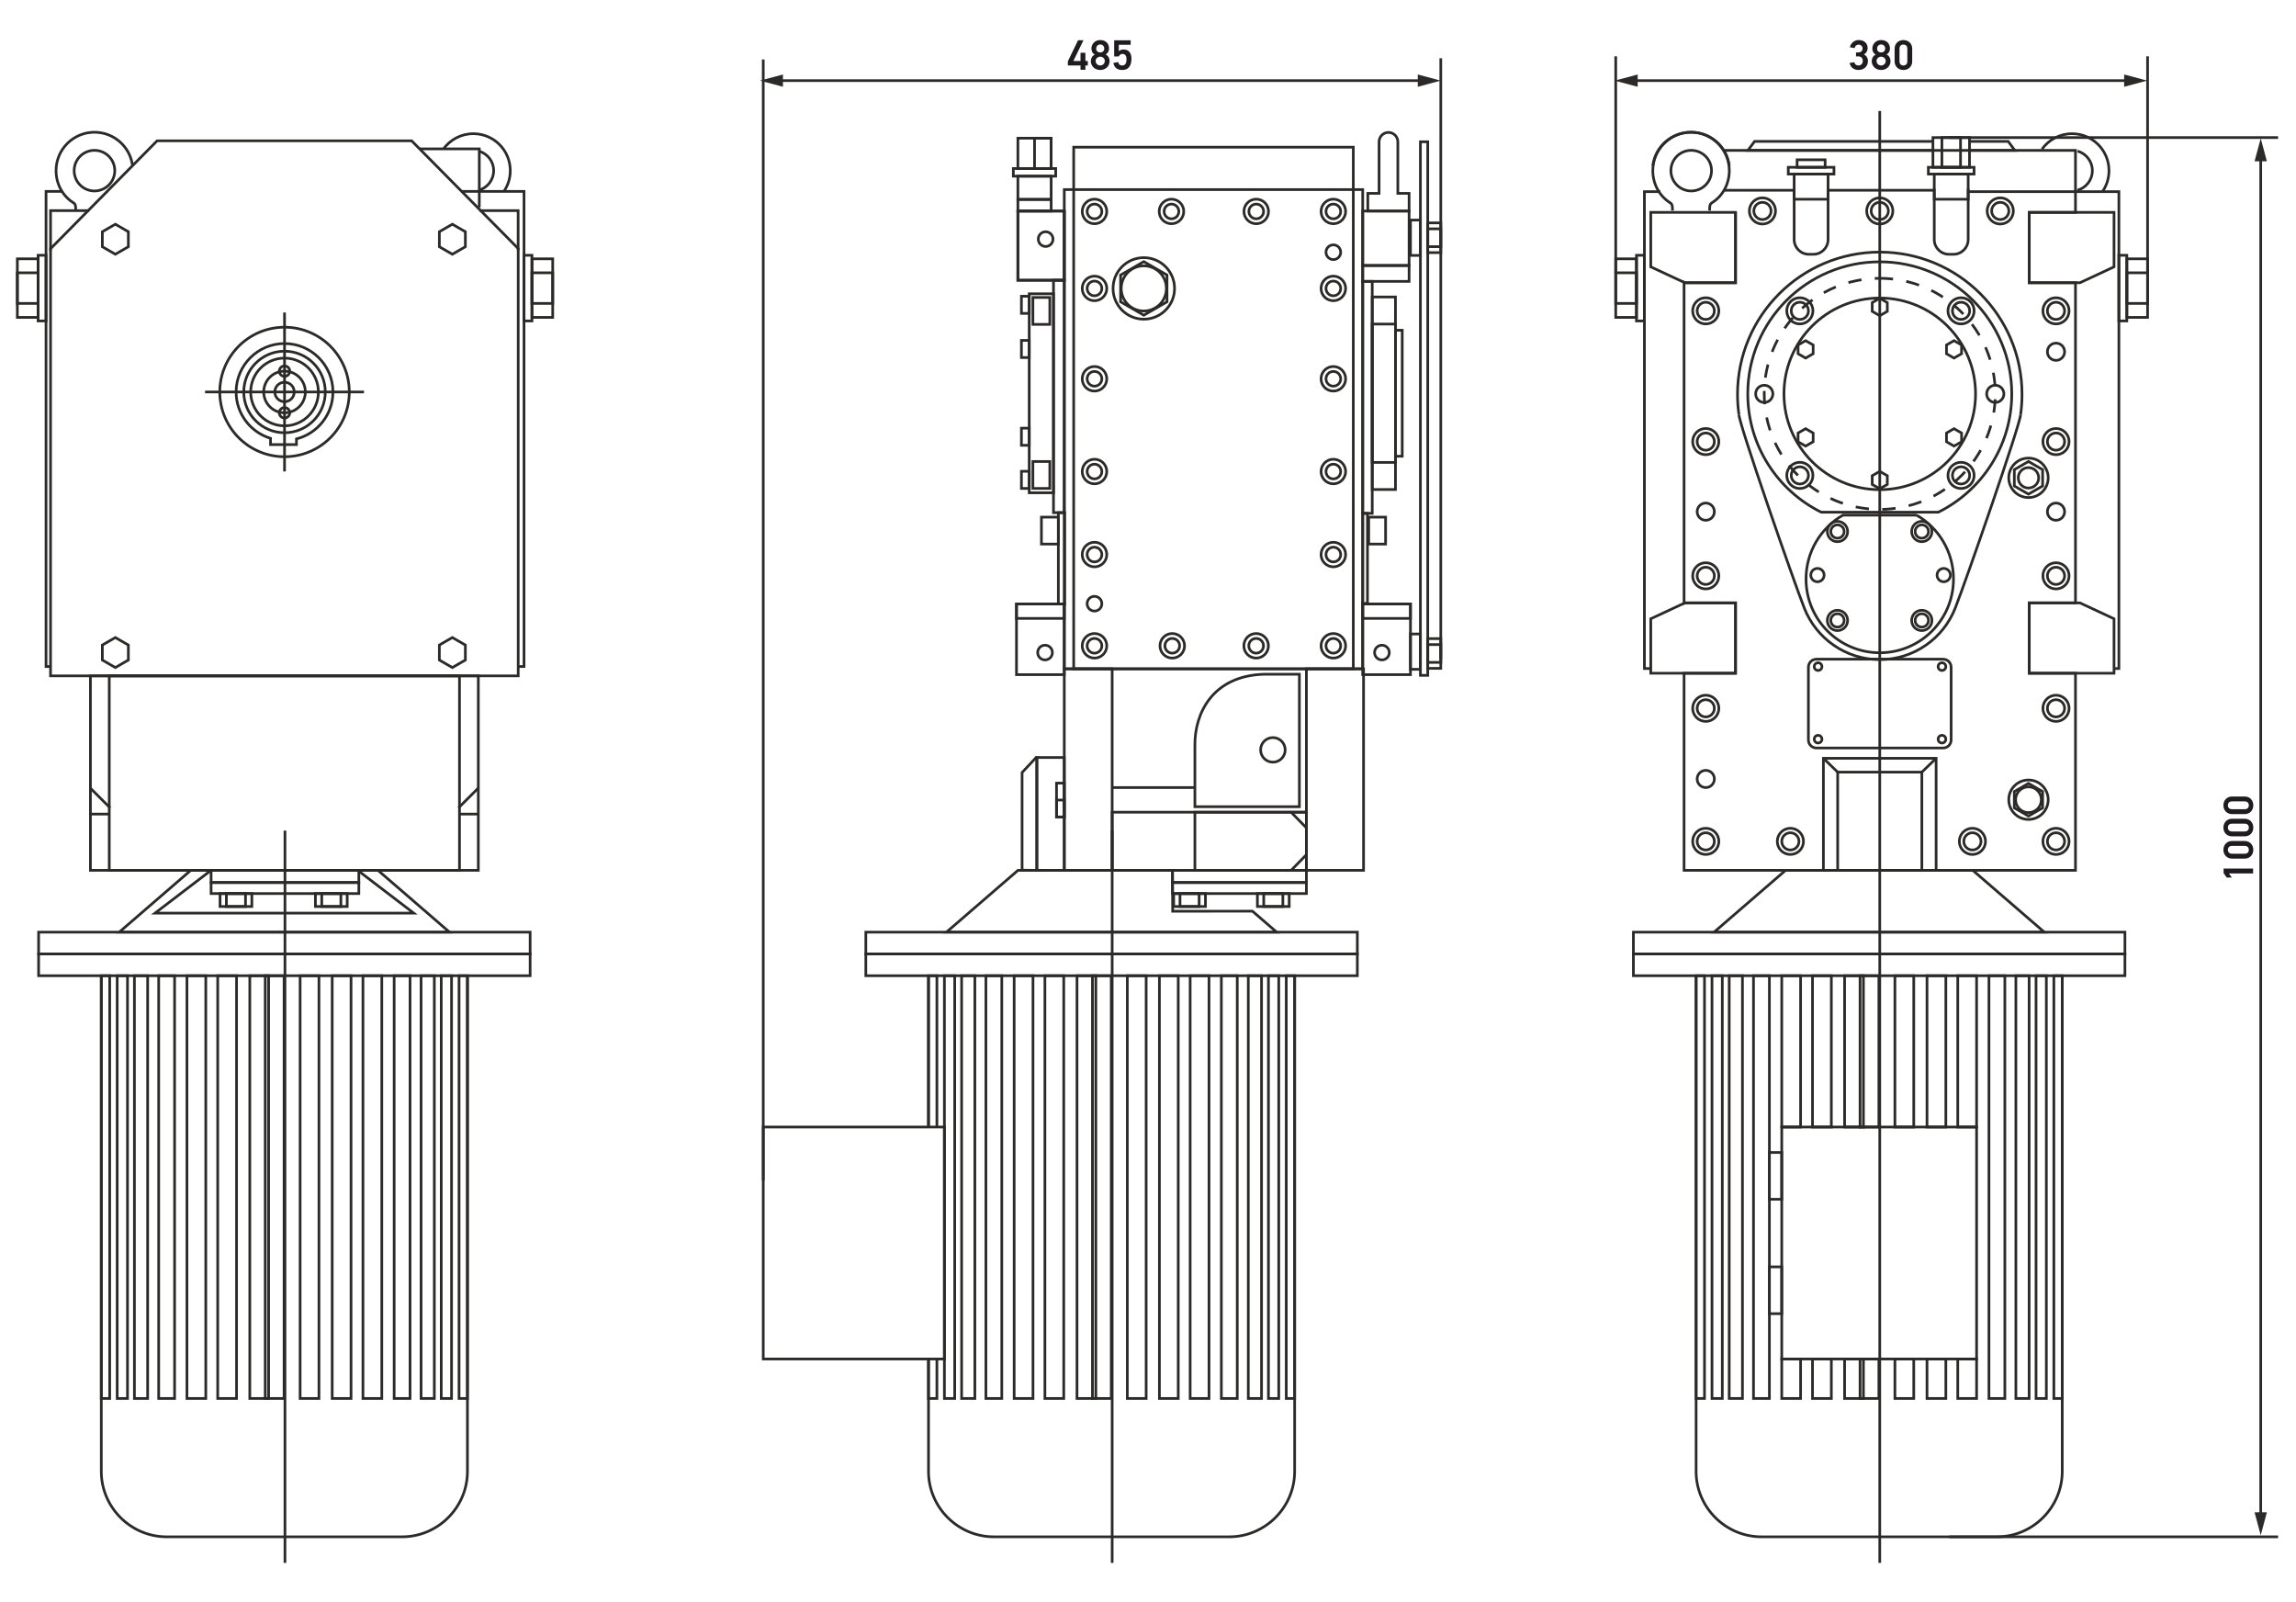 <?xml version="1.0" encoding="UTF-8"?> <svg xmlns="http://www.w3.org/2000/svg" xmlns:xlink="http://www.w3.org/1999/xlink" xml:space="preserve" width="172mm" height="120mm" version="1.1" style="shape-rendering:geometricPrecision; text-rendering:geometricPrecision; image-rendering:optimizeQuality; fill-rule:evenodd; clip-rule:evenodd" viewBox="0 0 17200 12000"> <defs> <style type="text/css"> .str0 {stroke:#2B2A29;stroke-width:20;stroke-miterlimit:22.926} .str1 {stroke:#2B2A29;stroke-width:20;stroke-miterlimit:22.926;stroke-dasharray:100 100} .fil0 {fill:none} .fil1 {fill:#2B2A29;fill-rule:nonzero} .fil2 {fill:#1F1B20;fill-rule:nonzero} </style> </defs> <g id="Слой_x0020_1">  <g id="_2433332386496"> <polygon class="fil0 str0" points="289.24,6981.65 3971.37,6981.65 3971.37,7144.81 289.24,7144.81 "></polygon> <polygon class="fil0 str0" points="289.24,7307.96 3971.37,7307.96 3971.37,7144.81 289.24,7144.81 "></polygon> <path class="fil0 str0" d="M3501.74 7307.96l0 3712.57c0,269.35 -220.5,489.93 -490,489.93l-1762.87 0c-269.49,0 -490,-220.57 -490,-489.93l0 -3712.57"></path> <polygon class="fil0 str0" points="2128.1,10474.18 1986.99,10474.18 1986.99,7307.96 2128.1,7307.96 "></polygon> <polygon class="fil0 str0" points="2389.37,10474.18 2248.26,10474.18 2248.26,7307.96 2389.37,7307.96 "></polygon> <polygon class="fil0 str0" points="2629.7,10474.18 2488.59,10474.18 2488.59,7307.96 2629.7,7307.96 "></polygon> <polygon class="fil0 str0" points="2860.11,10474.18 2719,10474.18 2719,7307.96 2860.11,7307.96 "></polygon> <polygon class="fil0 str0" points="3071.78,10474.18 2952.71,10474.18 2952.71,7307.96 3071.78,7307.96 "></polygon> <polygon class="fil0 str0" points="3253.68,10474.18 3154.45,10474.18 3154.45,7307.96 3253.68,7307.96 "></polygon> <polygon class="fil0 str0" points="3382.66,10474.18 3305.49,10474.18 3305.49,7307.96 3382.66,7307.96 "></polygon> <polygon class="fil0 str0" points="3501.74,10474.18 3438.88,10474.18 3438.88,7307.96 3501.74,7307.96 "></polygon> <polygon class="fil0 str0" points="1871.24,10474.18 2012.35,10474.18 2012.35,7307.96 1871.24,7307.96 "></polygon> <polygon class="fil0 str0" points="1630.91,10474.18 1772.02,10474.18 1772.02,7307.96 1630.91,7307.96 "></polygon> <polygon class="fil0 str0" points="1400.5,10474.18 1541.61,10474.18 1541.61,7307.96 1400.5,7307.96 "></polygon> <polygon class="fil0 str0" points="1188.83,10474.18 1307.9,10474.18 1307.9,7307.96 1188.83,7307.96 "></polygon> <polygon class="fil0 str0" points="1006.93,10474.18 1106.16,10474.18 1106.16,7307.96 1006.93,7307.96 "></polygon> <polygon class="fil0 str0" points="877.95,10474.18 955.12,10474.18 955.12,7307.96 877.95,7307.96 "></polygon> <polygon class="fil0 str0" points="758.87,10474.18 821.73,10474.18 821.73,7307.96 758.87,7307.96 "></polygon> <line class="fil0 str0" x1="2134.74" y1="11705.74" x2="2134.74" y2="6220.98"></line> <polygon class="fil0 str0" points="893.32,6981.65 3367.29,6981.65 2831.5,6518.58 1429.12,6518.58 "></polygon> <polygon class="fil0 str0" points="6486.08,6981.65 10168.21,6981.65 10168.21,7144.81 6486.08,7144.81 "></polygon> <polygon class="fil0 str0" points="6486.08,7307.96 10168.21,7307.96 10168.21,7144.81 6486.08,7144.81 "></polygon> <path class="fil0 str0" d="M9698.58 7307.96l0 3712.57c0,269.35 -220.5,489.93 -490,489.93l-1762.87 0c-269.49,0 -490,-220.57 -490,-489.93l0 -840.26m0 -1738.54l0 -1133.77"></path> <polygon class="fil0 str0" points="8324.94,10474.18 8183.83,10474.18 8183.83,7307.96 8324.94,7307.96 "></polygon> <polygon class="fil0 str0" points="8586.21,10474.18 8445.1,10474.18 8445.1,7307.96 8586.21,7307.96 "></polygon> <polygon class="fil0 str0" points="8826.54,10474.18 8685.43,10474.18 8685.43,7307.96 8826.54,7307.96 "></polygon> <polygon class="fil0 str0" points="9056.95,10474.18 8915.84,10474.18 8915.84,7307.96 9056.95,7307.96 "></polygon> <polygon class="fil0 str0" points="9268.62,10474.18 9149.55,10474.18 9149.55,7307.96 9268.62,7307.96 "></polygon> <polygon class="fil0 str0" points="9450.52,10474.18 9351.29,10474.18 9351.29,7307.96 9450.52,7307.96 "></polygon> <polygon class="fil0 str0" points="9579.5,10474.18 9502.33,10474.18 9502.33,7307.96 9579.5,7307.96 "></polygon> <polygon class="fil0 str0" points="9698.58,10474.18 9635.72,10474.18 9635.72,7307.96 9698.58,7307.96 "></polygon> <polygon class="fil0 str0" points="8068.08,10474.18 8209.19,10474.18 8209.19,7307.96 8068.08,7307.96 "></polygon> <polygon class="fil0 str0" points="7827.75,10474.18 7968.86,10474.18 7968.86,7307.96 7827.75,7307.96 "></polygon> <polygon class="fil0 str0" points="7597.34,10474.18 7738.45,10474.18 7738.45,7307.96 7597.34,7307.96 "></polygon> <polygon class="fil0 str0" points="7385.67,10474.18 7504.74,10474.18 7504.74,7307.96 7385.67,7307.96 "></polygon> <polygon class="fil0 str0" points="7203.77,10474.18 7303,10474.18 7303,7307.96 7203.77,7307.96 "></polygon> <polygon class="fil0 str0" points="7074.79,10474.18 7151.96,10474.18 7151.96,7307.96 7074.79,7307.96 "></polygon> <path class="fil0 str0" d="M7018.57 8441.22l0 -1133.26 -62.86 0 0 1132.16m0 1739.04l0 295.02 62.86 0 0 -293.36"></path> <line class="fil0 str0" x1="8331.58" y1="11705.74" x2="8331.58" y2="6220.98"></line> <polygon class="fil0 str0" points="7090.16,6981.65 9564.13,6981.65 9382.37,6824.56 8784.7,6825.06 8783.47,6518.58 7625.96,6518.58 "></polygon> <polygon class="fil0 str0" points="12236.36,6981.65 15918.49,6981.65 15918.49,7144.81 12236.36,7144.81 "></polygon> <polygon class="fil0 str0" points="12236.36,7307.96 15918.49,7307.96 15918.49,7144.81 12236.36,7144.81 "></polygon> <path class="fil0 str0" d="M15448.86 7307.96l0 3712.57c0,269.35 -220.5,489.93 -490,489.93l-1762.87 0c-269.49,0 -490,-220.57 -490,-489.93l0 -3712.57"></path> <polygon class="fil0 str0" points="14075.22,10474.18 13934.11,10474.18 13934.11,10178.65 14075.22,10178.65 "></polygon> <polygon class="fil0 str0" points="14336.49,10474.18 14195.38,10474.18 14195.38,10178.65 14336.49,10178.65 "></polygon> <polygon class="fil0 str0" points="14576.82,10474.18 14435.71,10474.18 14435.71,10178.65 14576.82,10178.65 "></polygon> <polygon class="fil0 str0" points="14807.23,10474.18 14666.12,10474.18 14666.12,10178.65 14807.23,10178.65 "></polygon> <polygon class="fil0 str0" points="15018.9,10474.18 14899.83,10474.18 14899.83,7307.96 15018.9,7307.96 "></polygon> <polygon class="fil0 str0" points="15200.8,10474.18 15101.57,10474.18 15101.57,7307.96 15200.8,7307.96 "></polygon> <polygon class="fil0 str0" points="15329.78,10474.18 15252.61,10474.18 15252.61,7307.96 15329.78,7307.96 "></polygon> <polygon class="fil0 str0" points="15448.86,10474.18 15386,10474.18 15386,7307.96 15448.86,7307.96 "></polygon> <polygon class="fil0 str0" points="13818.36,10474.18 13959.47,10474.18 13959.47,10178.65 13818.36,10178.65 "></polygon> <polygon class="fil0 str0" points="13578.03,10474.18 13719.14,10474.18 13719.14,10178.65 13578.03,10178.65 "></polygon> <polygon class="fil0 str0" points="13347.62,10474.18 13488.73,10474.18 13488.73,10178.65 13347.62,10178.65 "></polygon> <polygon class="fil0 str0" points="13135.95,10474.18 13255.02,10474.18 13255.02,7307.96 13135.95,7307.96 "></polygon> <polygon class="fil0 str0" points="12954.05,10474.18 13053.28,10474.18 13053.28,7307.96 12954.05,7307.96 "></polygon> <polygon class="fil0 str0" points="12825.07,10474.18 12902.24,10474.18 12902.24,7307.96 12825.07,7307.96 "></polygon> <polygon class="fil0 str0" points="12705.99,10474.18 12768.85,10474.18 12768.85,7307.96 12705.99,7307.96 "></polygon> <line class="fil0 str0" x1="14081.86" y1="11705.74" x2="14081.86" y2="831.01"></line> <polygon class="fil0 str0" points="12840.44,6981.65 15314.41,6981.65 14778.62,6518.58 13376.24,6518.58 "></polygon> <polygon class="fil0 str0" points="5717.71,10178.65 7074.79,10178.65 7074.79,8441.22 5717.71,8441.22 "></polygon> <polygon class="fil0 str0" points="13347.62,10178.65 14807.23,10178.65 14807.23,8441.22 13347.62,8441.22 "></polygon> <polygon class="fil0 str0" points="14075.22,7307.96 13934.11,7307.96 13934.11,8441.22 14075.22,8441.22 "></polygon> <polygon class="fil0 str0" points="14336.49,7307.96 14195.38,7307.96 14195.38,8441.22 14336.49,8441.22 "></polygon> <polygon class="fil0 str0" points="14576.82,7307.96 14435.71,7307.96 14435.71,8441.22 14576.82,8441.22 "></polygon> <polygon class="fil0 str0" points="14807.23,7307.96 14666.12,7307.96 14666.12,8441.22 14807.23,8441.22 "></polygon> <polygon class="fil0 str0" points="13818.36,7307.96 13959.47,7307.96 13959.47,8441.22 13818.36,8441.22 "></polygon> <polygon class="fil0 str0" points="13578.03,7307.96 13719.14,7307.96 13719.14,8441.22 13578.03,8441.22 "></polygon> <polygon class="fil0 str0" points="13347.62,7307.96 13488.73,7307.96 13488.73,8441.22 13347.62,8441.22 "></polygon> <polygon class="fil0 str0" points="13347.62,8982.37 13255.02,8982.37 13255.02,8631.8 13347.62,8631.8 "></polygon> <polygon class="fil0 str0" points="13347.62,9839.1 13255.02,9839.1 13255.02,9488.53 13347.62,9488.53 "></polygon> <polygon class="fil0 str0" points="1161.21,6839.22 3099.4,6839.22 2679.64,6518.58 1580.98,6518.58 "></polygon> <polygon class="fil0 str0" points="1581.32,6518.58 2688.16,6518.58 2688.16,6609.91 1581.32,6609.91 "></polygon> <polygon class="fil0 str0" points="1581.32,6692.59 2688.16,6692.59 2688.16,6609.91 1581.32,6609.91 "></polygon> <polygon class="fil0 str0" points="1648.52,6692.59 1886.64,6692.59 1886.64,6789.61 1648.52,6789.61 "></polygon> <polygon class="fil0 str0" points="1695.92,6692.59 1839.24,6692.59 1839.24,6789.61 1695.92,6789.61 "></polygon> <polygon class="fil0 str0" points="2362.9,6692.59 2601.02,6692.59 2601.02,6789.61 2362.9,6789.61 "></polygon> <polygon class="fil0 str0" points="2410.3,6692.59 2553.62,6692.59 2553.62,6789.61 2410.3,6789.61 "></polygon> <polygon class="fil0 str0" points="8792.28,6692.59 9030.4,6692.59 9030.4,6789.61 8792.28,6789.61 "></polygon> <polygon class="fil0 str0" points="8839.68,6692.59 8983,6692.59 8983,6789.61 8839.68,6789.61 "></polygon> <polygon class="fil0 str0" points="9419.57,6692.59 9657.69,6692.59 9657.69,6789.61 9419.57,6789.61 "></polygon> <polygon class="fil0 str0" points="9466.97,6692.59 9610.29,6692.59 9610.29,6789.61 9466.97,6789.61 "></polygon> <polygon class="fil0 str0" points="8783.47,6518.58 9786.73,6518.58 9786.73,6609.91 8783.47,6609.91 "></polygon> <polygon class="fil0 str0" points="8783.47,6692.59 9786.73,6692.59 9786.73,6609.91 8783.47,6609.91 "></polygon> <polygon class="fil0 str0" points="677.38,5062.11 3583.23,5062.11 3583.23,6518.58 677.38,6518.58 "></polygon> <polygon class="fil0 str0" points="818.49,5062.11 3442.12,5062.11 3442.12,6518.58 818.49,6518.58 "></polygon> <line class="fil0 str0" x1="677.38" y1="6097.29" x2="818.49" y2="6097.29"></line> <line class="fil0 str0" x1="824.93" y1="6050.99" x2="674.53" y2="5900.59"></line> <line class="fil0 str0" x1="3582.13" y1="6097.29" x2="3441.02" y2="6097.29"></line> <line class="fil0 str0" x1="3434.58" y1="6050.99" x2="3584.98" y2="5900.59"></line> <polygon class="fil0 str0" points="378.6,5062.11 3882.01,5062.11 3882.01,1861.75 3083.87,1054.76 1176.74,1054.76 378.6,1862.83 "></polygon> <polygon class="fil0 str0" points="864.15,4774.97 912.84,4803.08 961.53,4831.2 961.53,4887.42 961.53,4943.64 912.84,4971.76 864.15,4999.87 815.46,4971.76 766.77,4943.64 766.77,4887.42 766.77,4831.2 815.46,4803.08 "></polygon> <polygon class="fil0 str0" points="3388.7,4774.97 3437.39,4803.08 3486.08,4831.2 3486.08,4887.42 3486.08,4943.64 3437.39,4971.76 3388.7,4999.87 3340.01,4971.76 3291.32,4943.64 3291.32,4887.42 3291.32,4831.2 3340.01,4803.08 "></polygon> <polygon class="fil0 str0" points="864.15,1679.35 912.84,1707.46 961.53,1735.58 961.53,1791.8 961.53,1848.02 912.84,1876.14 864.15,1904.25 815.46,1876.14 766.77,1848.02 766.77,1791.8 766.77,1735.58 815.46,1707.46 "></polygon> <polygon class="fil0 str0" points="3388.7,1679.35 3437.39,1707.46 3486.08,1735.58 3486.08,1791.8 3486.08,1848.02 3437.39,1876.14 3388.7,1904.25 3340.01,1876.14 3291.32,1848.02 3291.32,1791.8 3291.32,1735.58 3340.01,1707.46 "></polygon> <polyline class="fil0 str0" points="385.68,4992.2 344.89,4992.2 344.89,1433.55 468.36,1433.55 "></polyline> <polygon class="fil0 str0" points="344.89,2403.69 285.38,2403.69 285.38,1912.01 344.89,1912.01 "></polygon> <polygon class="fil0 str0" points="129.93,2377.24 285.38,2377.24 285.38,1938.46 129.93,1938.46 "></polygon> <polygon class="fil0 str0" points="129.93,2272.5 285.38,2272.5 285.38,2043.2 129.93,2043.2 "></polygon> <polyline class="fil0 str0" points="3884.78,4992.2 3925.57,4992.2 3925.57,1433.55 3454.49,1433.55 "></polyline> <polygon class="fil0 str0" points="3925.57,2403.69 3985.08,2403.69 3985.08,1912.01 3925.57,1912.01 "></polygon> <polygon class="fil0 str0" points="4140.53,2377.24 3985.08,2377.24 3985.08,1938.46 4140.53,1938.46 "></polygon> <polygon class="fil0 str0" points="4140.53,2272.5 3985.08,2272.5 3985.08,2043.2 4140.53,2043.2 "></polygon> <polyline class="fil0 str0" points="378.6,1875.18 378.6,1577.52 668.47,1577.52 "></polyline> <polyline class="fil0 str0" points="3881.54,1875.18 3881.54,1577.52 3591.67,1577.52 "></polyline> <polyline class="fil0 str0" points="3590.53,1553.27 3590.53,1115.06 3145.15,1115.06 "></polyline> <path class="fil0 str0" d="M707.67 1126.01c84.02,0 152.14,68.12 152.14,152.14 0,84.02 -68.12,152.14 -152.14,152.14 -84.02,0 -152.14,-68.12 -152.14,-152.14 0,-84.02 68.12,-152.14 152.14,-152.14z"></path> <path class="fil0 str0" d="M567.07 1577.52c0.8,-24.8 0.46,-47.86 -15.67,-57.73 -80.38,-49.24 -131.46,-140.35 -131.46,-241.64 0,-158.9 128.83,-287.73 287.73,-287.73 146.23,0 267,109.12 285.32,250.35"></path> <path class="fil0 str0" d="M3587.14 1131.67c63.97,17.98 110.89,76.76 110.89,146.48 0,70.22 -47.58,129.34 -112.25,146.86"></path> <path class="fil0 str0" d="M3320.69 1117.31c50.19,-70.16 132.36,-115.88 225.2,-115.88 152.82,0 276.72,123.9 276.72,276.72 0,57.42 -17.49,110.76 -47.43,154.97"></path> <path class="fil0 str0" d="M2131.5 2863.01c40.18,0 72.76,32.58 72.76,72.76 0,40.18 -32.58,72.76 -72.76,72.76 -40.18,0 -72.76,-32.58 -72.76,-72.76 0,-40.18 32.58,-72.76 72.76,-72.76z"></path> <path class="fil0 str0" d="M2131.5 2682.22c140.02,0 253.55,113.53 253.55,253.55 0,140.02 -113.53,253.55 -253.55,253.55 -140.02,0 -253.55,-113.53 -253.55,-253.55 0,-140.02 113.53,-253.55 253.55,-253.55z"></path> <path class="fil0 str0" d="M2131.5 2630.41c168.63,0 305.36,136.73 305.36,305.36 0,168.63 -136.73,305.36 -305.36,305.36 -168.63,0 -305.36,-136.73 -305.36,-305.36 0,-168.63 136.73,-305.36 305.36,-305.36z"></path> <path class="fil0 str0" d="M2131.5 2573.08c200.29,0 362.69,162.4 362.69,362.69 0,169.48 -116.28,311.82 -273.4,351.6l0 42.46 -194.21 0 0 -46.81c-149.14,-45.01 -257.77,-183.44 -257.77,-347.25 0,-200.29 162.4,-362.69 362.69,-362.69z"></path> <path class="fil0 str0" d="M2131.5 2450.71c267.86,0 485.06,217.2 485.06,485.06 0,267.86 -217.2,485.06 -485.06,485.06 -267.86,0 -485.06,-217.2 -485.06,-485.06 0,-267.86 217.2,-485.06 485.06,-485.06z"></path> <path class="fil0 str0" d="M2131.5 2740.68c21.61,0 39.13,17.52 39.13,39.13 0,21.61 -17.52,39.13 -39.13,39.13 -21.61,0 -39.13,-17.52 -39.13,-39.13 0,-21.61 17.52,-39.13 39.13,-39.13z"></path> <path class="fil0 str0" d="M2131.5 3052.6c21.61,0 39.13,17.52 39.13,39.13 0,21.61 -17.52,39.13 -39.13,39.13 -21.61,0 -39.13,-17.52 -39.13,-39.13 0,-21.61 17.52,-39.13 39.13,-39.13z"></path> <path class="fil0 str0" d="M2131.5 2779.81c86.13,0 155.96,69.83 155.96,155.96 0,86.13 -69.83,155.96 -155.96,155.96 -86.13,0 -155.96,-69.83 -155.96,-155.96 0,-86.13 69.83,-155.96 155.96,-155.96z"></path> <line class="fil0 str0" x1="2131.5" y1="3531.08" x2="2131.5" y2="2340.45"></line> <line class="fil0 str0" x1="2726.82" y1="2935.76" x2="1536.19" y2="2935.76"></line> <line class="fil0 str0" x1="5717.71" y1="8841.52" x2="5717.71" y2="445.4"></line> <polygon class="fil0 str0" points="8043.3,1102.44 10137.93,1102.44 10137.93,5009.47 8043.3,5009.47 "></polygon> <polygon class="fil0 str0" points="7972.77,1419.95 10208.46,1419.95 10208.46,5009.47 7972.77,5009.47 "></polygon> <path class="fil0 str0" d="M8568.53 1991c93.46,0 169.23,75.77 169.23,169.23 0,93.46 -75.77,169.23 -169.23,169.23 -93.46,0 -169.23,-75.77 -169.23,-169.23 0,-93.46 75.77,-169.23 169.23,-169.23z"></path> <polygon class="fil0 str0" points="8568.53,1959.58 8655.41,2009.74 8742.3,2059.9 8742.3,2160.23 8742.3,2260.56 8655.41,2310.72 8568.53,2360.88 8481.65,2310.72 8394.76,2260.56 8394.76,2160.23 8394.76,2059.9 8481.65,2009.74 "></polygon> <path class="fil0 str0" d="M8568.53 1929.81c127.25,0 230.42,103.17 230.42,230.42 0,127.25 -103.17,230.42 -230.42,230.42 -127.25,0 -230.42,-103.17 -230.42,-230.42 0,-127.25 103.17,-230.42 230.42,-230.42z"></path> <path class="fil0 str0" d="M8199.19 2105.11c30.44,0 55.12,24.68 55.12,55.12 0,30.44 -24.68,55.12 -55.12,55.12 -30.44,0 -55.12,-24.68 -55.12,-55.12 0,-30.44 24.68,-55.12 55.12,-55.12z"></path> <path class="fil0 str0" d="M8199.19 2068.18c50.83,0 92.05,41.21 92.05,92.05 0,50.84 -41.22,92.05 -92.05,92.05 -50.84,0 -92.05,-41.21 -92.05,-92.05 0,-50.84 41.21,-92.05 92.05,-92.05z"></path> <path class="fil0 str0" d="M8199.19 1528.55c30.44,0 55.12,24.68 55.12,55.12 0,30.44 -24.68,55.12 -55.12,55.12 -30.44,0 -55.12,-24.68 -55.12,-55.12 0,-30.44 24.68,-55.12 55.12,-55.12z"></path> <path class="fil0 str0" d="M8199.19 1491.62c50.83,0 92.05,41.21 92.05,92.05 0,50.84 -41.22,92.05 -92.05,92.05 -50.84,0 -92.05,-41.21 -92.05,-92.05 0,-50.84 41.21,-92.05 92.05,-92.05z"></path> <path class="fil0 str0" d="M8775.78 1528.55c30.44,0 55.12,24.68 55.12,55.12 0,30.44 -24.68,55.12 -55.12,55.12 -30.44,0 -55.12,-24.68 -55.12,-55.12 0,-30.44 24.68,-55.12 55.12,-55.12z"></path> <path class="fil0 str0" d="M8775.78 1491.62c50.83,0 92.05,41.21 92.05,92.05 0,50.84 -41.22,92.05 -92.05,92.05 -50.84,0 -92.05,-41.21 -92.05,-92.05 0,-50.84 41.21,-92.05 92.05,-92.05z"></path> <path class="fil0 str0" d="M9410.78 1528.55c30.44,0 55.12,24.68 55.12,55.12 0,30.44 -24.68,55.12 -55.12,55.12 -30.44,0 -55.12,-24.68 -55.12,-55.12 0,-30.44 24.68,-55.12 55.12,-55.12z"></path> <path class="fil0 str0" d="M9410.78 1491.62c50.83,0 92.05,41.21 92.05,92.05 0,50.84 -41.22,92.05 -92.05,92.05 -50.84,0 -92.05,-41.21 -92.05,-92.05 0,-50.84 41.21,-92.05 92.05,-92.05z"></path> <path class="fil0 str0" d="M9988.46 1528.55c30.44,0 55.12,24.68 55.12,55.12 0,30.44 -24.68,55.12 -55.12,55.12 -30.44,0 -55.12,-24.68 -55.12,-55.12 0,-30.44 24.68,-55.12 55.12,-55.12z"></path> <path class="fil0 str0" d="M9988.46 1491.62c50.83,0 92.05,41.21 92.05,92.05 0,50.84 -41.22,92.05 -92.05,92.05 -50.84,0 -92.05,-41.21 -92.05,-92.05 0,-50.84 41.21,-92.05 92.05,-92.05z"></path> <path class="fil0 str0" d="M9988.46 2105.14c30.44,0 55.12,24.68 55.12,55.12 0,30.44 -24.68,55.12 -55.12,55.12 -30.44,0 -55.12,-24.68 -55.12,-55.12 0,-30.44 24.68,-55.12 55.12,-55.12z"></path> <path class="fil0 str0" d="M9988.46 2068.21c50.83,0 92.05,41.21 92.05,92.05 0,50.84 -41.22,92.05 -92.05,92.05 -50.84,0 -92.05,-41.21 -92.05,-92.05 0,-50.84 41.21,-92.05 92.05,-92.05z"></path> <path class="fil0 str0" d="M9988.46 1833.94c30.44,0 55.12,24.68 55.12,55.12 0,30.44 -24.68,55.12 -55.12,55.12 -30.44,0 -55.12,-24.68 -55.12,-55.12 0,-30.44 24.68,-55.12 55.12,-55.12z"></path> <path class="fil0 str0" d="M9988.46 2782.02c30.44,0 55.12,24.68 55.12,55.12 0,30.44 -24.68,55.12 -55.12,55.12 -30.44,0 -55.12,-24.68 -55.12,-55.12 0,-30.44 24.68,-55.12 55.12,-55.12z"></path> <path class="fil0 str0" d="M9988.46 2745.09c50.83,0 92.05,41.21 92.05,92.05 0,50.84 -41.22,92.05 -92.05,92.05 -50.84,0 -92.05,-41.21 -92.05,-92.05 0,-50.84 41.21,-92.05 92.05,-92.05z"></path> <path class="fil0 str0" d="M9988.46 3476.57c30.44,0 55.12,24.68 55.12,55.12 0,30.44 -24.68,55.12 -55.12,55.12 -30.44,0 -55.12,-24.68 -55.12,-55.12 0,-30.44 24.68,-55.12 55.12,-55.12z"></path> <path class="fil0 str0" d="M9988.46 3439.64c50.83,0 92.05,41.21 92.05,92.05 0,50.84 -41.22,92.05 -92.05,92.05 -50.84,0 -92.05,-41.21 -92.05,-92.05 0,-50.84 41.21,-92.05 92.05,-92.05z"></path> <path class="fil0 str0" d="M9988.46 4098.34c30.44,0 55.12,24.68 55.12,55.12 0,30.44 -24.68,55.12 -55.12,55.12 -30.44,0 -55.12,-24.68 -55.12,-55.12 0,-30.44 24.68,-55.12 55.12,-55.12z"></path> <path class="fil0 str0" d="M9988.46 4061.41c50.83,0 92.05,41.21 92.05,92.05 0,50.84 -41.22,92.05 -92.05,92.05 -50.84,0 -92.05,-41.21 -92.05,-92.05 0,-50.84 41.21,-92.05 92.05,-92.05z"></path> <path class="fil0 str0" d="M9988.46 4781.85c30.44,0 55.12,24.68 55.12,55.12 0,30.44 -24.68,55.12 -55.12,55.12 -30.44,0 -55.12,-24.68 -55.12,-55.12 0,-30.44 24.68,-55.12 55.12,-55.12z"></path> <path class="fil0 str0" d="M9988.46 4744.92c50.83,0 92.05,41.21 92.05,92.05 0,50.84 -41.22,92.05 -92.05,92.05 -50.84,0 -92.05,-41.21 -92.05,-92.05 0,-50.84 41.21,-92.05 92.05,-92.05z"></path> <path class="fil0 str0" d="M8199.15 2782.02c30.44,0 55.12,24.68 55.12,55.12 0,30.44 -24.68,55.12 -55.12,55.12 -30.44,0 -55.12,-24.68 -55.12,-55.12 0,-30.44 24.68,-55.12 55.12,-55.12z"></path> <path class="fil0 str0" d="M8199.15 2745.09c50.83,0 92.05,41.21 92.05,92.05 0,50.84 -41.22,92.05 -92.05,92.05 -50.84,0 -92.05,-41.21 -92.05,-92.05 0,-50.84 41.21,-92.05 92.05,-92.05z"></path> <path class="fil0 str0" d="M8199.15 3476.57c30.44,0 55.12,24.68 55.12,55.12 0,30.44 -24.68,55.12 -55.12,55.12 -30.44,0 -55.12,-24.68 -55.12,-55.12 0,-30.44 24.68,-55.12 55.12,-55.12z"></path> <path class="fil0 str0" d="M8199.15 3439.64c50.83,0 92.05,41.21 92.05,92.05 0,50.84 -41.22,92.05 -92.05,92.05 -50.84,0 -92.05,-41.21 -92.05,-92.05 0,-50.84 41.21,-92.05 92.05,-92.05z"></path> <path class="fil0 str0" d="M8199.15 4098.34c30.44,0 55.12,24.68 55.12,55.12 0,30.44 -24.68,55.12 -55.12,55.12 -30.44,0 -55.12,-24.68 -55.12,-55.12 0,-30.44 24.68,-55.12 55.12,-55.12z"></path> <path class="fil0 str0" d="M8199.15 4061.41c50.83,0 92.05,41.21 92.05,92.05 0,50.84 -41.22,92.05 -92.05,92.05 -50.84,0 -92.05,-41.21 -92.05,-92.05 0,-50.84 41.21,-92.05 92.05,-92.05z"></path> <path class="fil0 str0" d="M8199.15 4781.85c30.44,0 55.12,24.68 55.12,55.12 0,30.44 -24.68,55.12 -55.12,55.12 -30.44,0 -55.12,-24.68 -55.12,-55.12 0,-30.44 24.68,-55.12 55.12,-55.12z"></path> <path class="fil0 str0" d="M8199.15 4744.92c50.83,0 92.05,41.21 92.05,92.05 0,50.84 -41.22,92.05 -92.05,92.05 -50.84,0 -92.05,-41.21 -92.05,-92.05 0,-50.84 41.21,-92.05 92.05,-92.05z"></path> <path class="fil0 str0" d="M8781.75 4781.85c30.44,0 55.12,24.68 55.12,55.12 0,30.44 -24.68,55.12 -55.12,55.12 -30.44,0 -55.12,-24.68 -55.12,-55.12 0,-30.44 24.68,-55.12 55.12,-55.12z"></path> <path class="fil0 str0" d="M8781.75 4744.92c50.83,0 92.05,41.21 92.05,92.05 0,50.84 -41.22,92.05 -92.05,92.05 -50.84,0 -92.05,-41.21 -92.05,-92.05 0,-50.84 41.21,-92.05 92.05,-92.05z"></path> <path class="fil0 str0" d="M9410.13 4781.85c30.44,0 55.12,24.68 55.12,55.12 0,30.44 -24.68,55.12 -55.12,55.12 -30.44,0 -55.12,-24.68 -55.12,-55.12 0,-30.44 24.68,-55.12 55.12,-55.12z"></path> <path class="fil0 str0" d="M9410.13 4744.92c50.83,0 92.05,41.21 92.05,92.05 0,50.84 -41.22,92.05 -92.05,92.05 -50.84,0 -92.05,-41.21 -92.05,-92.05 0,-50.84 41.21,-92.05 92.05,-92.05z"></path> <polygon class="fil0 str0" points="10555.92,1988.6 10208.46,1988.6 10208.46,1580.7 10555.92,1580.7 "></polygon> <polygon class="fil0 str0" points="7972.77,2098.84 7625.31,2098.84 7625.31,1580.7 7972.77,1580.7 "></polygon> <polygon class="fil0 str0" points="7874.45,1493.64 7625.31,1493.64 7625.31,1580.7 7874.45,1580.7 "></polygon> <polygon class="fil0 str0" points="7874.45,1493.64 7625.31,1493.64 7625.31,1319.46 7874.45,1319.46 "></polygon> <polygon class="fil0 str0" points="7908.62,1262.13 7591.14,1262.13 7591.14,1319.46 7908.62,1319.46 "></polygon> <polygon class="fil0 str0" points="7874.45,1035.03 7625.31,1035.03 7625.31,1262.13 7874.45,1262.13 "></polygon> <polygon class="fil0 str0" points="7874.45,1035.03 7749.88,1035.03 7749.88,1262.13 7874.45,1262.13 "></polygon> <path class="fil0 str0" d="M7833.19 1735.81c30.44,0 55.12,24.68 55.12,55.12 0,30.44 -24.68,55.12 -55.12,55.12 -30.44,0 -55.12,-24.68 -55.12,-55.12 0,-30.44 24.68,-55.12 55.12,-55.12z"></path> <polygon class="fil0 str0" points="7972.77,3839.66 7892.05,3839.66 7892.05,2098.84 7972.77,2098.84 "></polygon> <polygon class="fil0 str0" points="7710.16,3690.84 7892.05,3690.84 7892.05,2200.33 7710.16,2200.33 "></polygon> <polygon class="fil0 str0" points="7737.72,2429.64 7864.49,2429.64 7864.49,2227.9 7737.72,2227.9 "></polygon> <polygon class="fil0 str0" points="7737.72,3658.29 7864.49,3658.29 7864.49,3456.55 7737.72,3456.55 "></polygon> <polygon class="fil0 str0" points="7710.16,3658.29 7651.74,3658.29 7651.74,3529.86 7710.16,3529.86 "></polygon> <polygon class="fil0 str0" points="7710.16,3335.28 7651.74,3335.28 7651.74,3206.85 7710.16,3206.85 "></polygon> <polygon class="fil0 str0" points="7710.16,2677.99 7651.74,2677.99 7651.74,2549.56 7710.16,2549.56 "></polygon> <polygon class="fil0 str0" points="7710.16,2347.26 7651.74,2347.26 7651.74,2218.83 7710.16,2218.83 "></polygon> <polygon class="fil0 str0" points="7801.66,4075.01 7928.43,4075.01 7928.43,3873.27 7801.66,3873.27 "></polygon> <polygon class="fil0 str0" points="7975.85,4523.75 7928.43,4523.75 7928.43,3839.66 7975.85,3839.66 "></polygon> <polygon class="fil0 str0" points="7614.81,4523.75 7972.77,4523.75 7972.77,5052.92 7614.81,5052.92 "></polygon> <polygon class="fil0 str0" points="7614.81,4523.75 7972.77,4523.75 7972.77,4631.79 7614.81,4631.79 "></polygon> <path class="fil0 str0" d="M7828.67 4832.44c30.44,0 55.12,24.68 55.12,55.12 0,30.44 -24.68,55.12 -55.12,55.12 -30.44,0 -55.12,-24.68 -55.12,-55.12 0,-30.44 24.68,-55.12 55.12,-55.12z"></path> <path class="fil0 str0" d="M8199.09 4466.43c30.44,0 55.12,24.68 55.12,55.12 0,30.44 -24.68,55.12 -55.12,55.12 -30.44,0 -55.12,-24.68 -55.12,-55.12 0,-30.44 24.68,-55.12 55.12,-55.12z"></path> <polygon class="fil0 str0" points="8331.58,6518.58 7972.77,6518.58 7972.77,5009.47 8331.58,5009.47 "></polygon> <polygon class="fil0 str0" points="7766.94,6518.58 7972.77,6518.58 7972.77,5673.64 7766.94,5673.64 "></polygon> <polygon class="fil0 str0" points="7972.77,6119.02 7914.66,6119.02 7914.66,5865.46 7972.77,5865.46 "></polygon> <polygon class="fil0 str0" points="7972.77,6119.02 7914.66,6119.02 7914.66,5992.24 7972.77,5992.24 "></polygon> <polygon class="fil0 str0" points="7767.72,6518.58 7656.7,6517.48 7656.77,5785.88 7761.9,5673.75 7767.79,5673.64 "></polygon> <polygon class="fil0 str0" points="8331.58,6083.25 9786.73,6083.25 9786.73,6518.58 8331.58,6518.58 "></polygon> <polygon class="fil0 str0" points="8951.35,6083.25 9786.73,6083.25 9786.73,6518.58 8951.35,6518.58 "></polygon> <polygon class="fil0 str0" points="10214.74,5009.47 9786.73,5009.47 9786.73,6518.58 10214.74,6518.58 "></polygon> <path class="fil0 str0" d="M9473.9 5049.8l260.18 0 0 992.19 -782.74 0 0 -460.82c-2.2,-232.24 127.89,-521.82 522.56,-531.37z"></path> <line class="fil0 str0" x1="8331.58" y1="5898.67" x2="8951.34" y2="5898.67"></line> <path class="fil0 str0" d="M9535.64 5524.4c50.83,0 92.05,41.21 92.05,92.05 0,50.84 -41.22,92.05 -92.05,92.05 -50.84,0 -92.05,-41.21 -92.05,-92.05 0,-50.84 41.21,-92.05 92.05,-92.05z"></path> <line class="fil0 str0" x1="9672.33" y1="6518.58" x2="9786.73" y2="6401.4"></line> <line class="fil0 str0" x1="9672.33" y1="6083.61" x2="9786.73" y2="6200.79"></line> <polygon class="fil0 str0" points="7972.77,2098.84 7625.31,2098.84 7625.31,1580.7 7972.77,1580.7 "></polygon> <polygon class="fil0 str0" points="10555.92,1988.6 10208.46,1988.6 10208.46,2107.44 10555.92,2107.44 "></polygon> <path class="fil0 str0" d="M10555.92 1448.21l-84.36 0 0 -386.13c0,-38.65 -31.61,-70.26 -70.26,-70.26l0 0c-38.65,0 -70.26,31.61 -70.26,70.26l0 386.13 -84.36 0 0 132.49 309.24 0 0 -132.49z"></path> <polygon class="fil0 str0" points="10279.75,3844.91 10208.46,3844.91 10208.46,2107.44 10279.75,2107.44 "></polygon> <polygon class="fil0 str0" points="10279.75,3463.47 10453.85,3463.47 10453.85,2427.18 10279.75,2427.18 "></polygon> <polygon class="fil0 str0" points="10504.56,3417.16 10453.85,3417.16 10453.85,2473.5 10504.56,2473.5 "></polygon> <polygon class="fil0 str0" points="10279.75,3666.31 10453.85,3666.31 10453.85,2224.34 10279.75,2224.34 "></polygon> <polygon class="fil0 str0" points="10253.17,4075.01 10379.94,4075.01 10379.94,3873.27 10253.17,3873.27 "></polygon> <polygon class="fil0 str0" points="10244.1,3844.91 10208.46,3844.91 10208.46,4519.64 10244.1,4519.64 "></polygon> <polygon class="fil0 str0" points="10566.26,4523.75 10208.3,4523.75 10208.3,5052.92 10566.26,5052.92 "></polygon> <polygon class="fil0 str0" points="10566.26,4523.75 10208.3,4523.75 10208.3,4631.79 10566.26,4631.79 "></polygon> <path class="fil0 str0" d="M10352.4 4832.44c-30.44,0 -55.12,24.68 -55.12,55.12 0,30.44 24.68,55.12 55.12,55.12 30.44,0 55.12,-24.68 55.12,-55.12 0,-30.44 -24.68,-55.12 -55.12,-55.12z"></path> <polygon class="fil0 str0" points="10566.26,4748.43 10640.62,4748.43 10640.62,5013.02 10566.26,5013.02 "></polygon> <polygon class="fil0 str0" points="10695.75,1061.92 10640.62,1061.92 10640.62,5058.22 10695.75,5058.22 "></polygon> <polygon class="fil0 str0" points="10566.26,1648.4 10640.62,1648.4 10640.62,1912.99 10566.26,1912.99 "></polygon> <polygon class="fil0 str0" points="10695.75,1669.35 10793.32,1669.35 10793.32,1892.04 10695.75,1892.04 "></polygon> <polygon class="fil0 str0" points="10695.75,1714 10793.32,1714 10793.32,1847.39 10695.75,1847.39 "></polygon> <polygon class="fil0 str0" points="10695.75,4783.2 10793.32,4783.2 10793.32,5005.89 10695.75,5005.89 "></polygon> <polygon class="fil0 str0" points="10695.75,4827.85 10793.32,4827.85 10793.32,4961.24 10695.75,4961.24 "></polygon> <line class="fil0 str0" x1="10793.32" y1="4934.24" x2="10793.32" y2="436.31"></line> <g> <path class="fil1" d="M10793.18 603.9l-172.19 46.09 0 -92.18 172.19 46.09zm-5009.06 -10l4918.1 0 0 20 -4918.1 0 0 -20zm-90.96 10l172.19 -46.09 0 92.18 -172.19 -46.09z"></path> </g> <path class="fil2" d="M8131.04 490.5l0 32.07 -36.52 0 0 -32.07 -94.93 0 0 -31.11 76.52 -157.8 40.32 0 -75.56 155.26 53.65 0 0 -61.28 36.52 0 0 61.28 18.09 0 0 33.65 -18.09 0zm181.29 -32.7c0,9.95 -1.85,19 -5.56,27.15 -3.7,8.15 -8.73,15.13 -15.18,20.95 -6.46,5.82 -13.92,10.32 -22.49,13.49 -8.58,3.18 -17.57,4.77 -27.1,4.77 -9.52,0 -18.52,-1.59 -27.09,-4.77 -8.52,-3.17 -15.98,-7.67 -22.33,-13.49 -6.35,-5.82 -11.38,-12.8 -15.19,-20.95 -3.81,-8.15 -5.71,-17.2 -5.71,-27.15 0,-4.66 0.63,-9.47 1.9,-14.45 1.22,-4.97 3.12,-9.68 5.66,-14.13 2.49,-4.44 5.61,-8.41 9.27,-11.9 3.7,-3.49 8.04,-6.3 13.07,-8.42l0 -0.95c-9,-4.02 -15.51,-10.16 -19.48,-18.41 -3.97,-8.26 -5.98,-16.83 -5.98,-25.72 0,-9.1 1.7,-17.52 5.08,-25.24 3.39,-7.73 7.94,-14.45 13.76,-20.16 5.82,-5.72 12.75,-10.22 20.74,-13.5 8.05,-3.28 16.78,-4.92 26.3,-4.92 10.8,0 20.27,1.64 28.53,4.92 8.2,3.28 15.13,7.78 20.74,13.5 5.61,5.71 9.79,12.43 12.65,20.16 2.85,7.72 4.28,16.14 4.28,25.24 0,9.1 -2.17,17.57 -6.45,25.4 -4.29,7.83 -10.64,14.08 -19.05,18.73l0 0.64c5.08,1.9 9.42,4.65 13.07,8.25 3.7,3.6 6.77,7.62 9.31,12.07 2.54,4.44 4.34,9.2 5.5,14.28 1.17,5.08 1.75,9.95 1.75,14.61zm-40 -93.66c0,-9.53 -2.92,-17.09 -8.79,-22.7 -5.82,-5.61 -13.02,-8.42 -21.54,-8.42 -8.3,0 -15.39,2.75 -21.22,8.26 -5.87,5.5 -8.78,13.12 -8.78,22.86 0,9.52 3.02,16.72 9.1,21.59 6.03,4.87 13.02,7.3 20.9,7.3 3.81,0 7.62,-0.64 11.33,-1.91 3.76,-1.27 6.98,-3.12 9.73,-5.55 2.76,-2.44 5.03,-5.45 6.73,-9.05 1.69,-3.6 2.54,-7.73 2.54,-12.38zm4.12 92.55c0,-4.61 -0.9,-8.89 -2.7,-12.81 -1.8,-3.86 -4.34,-7.25 -7.51,-10.1 -3.18,-2.86 -6.83,-5.08 -11.01,-6.78 -4.12,-1.69 -8.57,-2.54 -13.23,-2.54 -4.44,0 -8.78,0.85 -12.91,2.54 -4.13,1.7 -7.83,3.92 -11,6.78 -3.18,2.85 -5.77,6.24 -7.68,10.1 -1.9,3.92 -2.85,8.2 -2.85,12.81 0,4.66 0.89,8.99 2.69,13.12 1.8,4.08 4.29,7.67 7.36,10.74 3.07,3.07 6.67,5.45 10.85,7.25 4.12,1.8 8.68,2.7 13.54,2.7 4.87,0 9.42,-0.9 13.55,-2.7 4.18,-1.8 7.78,-4.18 10.85,-7.25 3.07,-3.07 5.55,-6.66 7.35,-10.74 1.8,-4.13 2.7,-8.46 2.7,-13.12zm199.71 -18.26c0,12.49 -1.27,23.97 -3.81,34.45 -2.54,10.48 -6.51,19.53 -11.9,27.15 -5.4,7.62 -12.49,13.54 -21.28,17.78 -8.78,4.23 -19.31,6.35 -31.59,6.35 -7.41,0 -14.71,-0.8 -21.9,-2.38 -7.2,-1.64 -13.82,-4.4 -19.85,-8.36 -6.03,-3.97 -11.27,-9.37 -15.71,-16.2 -4.45,-6.82 -7.62,-15.5 -9.53,-26.09l36.2 -6.35c1.69,9.53 5.23,16.2 10.63,20.01 5.4,3.81 11.91,5.71 19.53,5.71 6.98,0 12.54,-1.48 16.67,-4.44 4.12,-2.91 7.35,-6.67 9.68,-11.22 2.33,-4.55 3.86,-9.47 4.6,-14.87 0.74,-5.4 1.12,-10.48 1.12,-15.35 0,-5.24 -0.43,-10.32 -1.27,-15.18 -0.85,-4.82 -2.44,-9.16 -4.77,-12.97 -2.33,-3.81 -5.5,-6.82 -9.52,-9.15 -4.02,-2.33 -9.1,-3.5 -15.24,-3.5 -5.29,0 -10.32,1.59 -15.08,4.77 -4.77,3.17 -8.84,7.93 -12.23,14.28l-34.29 0 0 -121.28 123.51 0 0 33.65 -88.9 0 0 48.26c5.72,-5.08 11.75,-8.46 18.1,-10.16 6.35,-1.69 12.49,-2.54 18.41,-2.54 10.16,0 18.84,1.65 26.04,4.93 7.19,3.28 13.17,7.93 17.94,13.97 4.76,6.03 8.3,13.17 10.63,21.43 2.33,8.25 3.6,17.35 3.81,27.3z"></path> <path class="fil0 str0" d="M14081.86 2232.21c396.35,0 717.66,321.31 717.66,717.66 0,396.35 -321.31,717.66 -717.66,717.66 -396.35,0 -717.66,-321.31 -717.66,-717.66 0,-396.35 321.31,-717.66 717.66,-717.66z"></path> <path class="fil0 str1" d="M14081.86 2084.49c477.94,0 865.38,387.44 865.38,865.38 0,477.94 -387.44,865.38 -865.38,865.38 -477.94,0 -865.38,-387.44 -865.38,-865.38 0,-477.94 387.44,-865.38 865.38,-865.38z"></path> <path class="fil0 str0" d="M14081.86 1961.02c546.12,0 988.85,442.73 988.85,988.85 0,388.54 -224.14,724.69 -550.13,886.36l-877.44 0c-325.99,-161.67 -550.13,-497.82 -550.13,-886.36 0,-546.12 442.73,-988.85 988.85,-988.85z"></path> <path class="fil0 str0" d="M14357.9 3858.28c165.14,95.48 276.25,273.98 276.25,478.45 0,305.03 -247.26,552.29 -552.29,552.29 -305.03,0 -552.29,-247.26 -552.29,-552.29 0,-204.47 111.11,-382.97 276.25,-478.45l552.08 0z"></path> <path class="fil0 str0" d="M13483.2 2263.62c35.62,0 64.49,28.87 64.49,64.49 0,35.62 -28.87,64.49 -64.49,64.49 -35.62,0 -64.49,-28.87 -64.49,-64.49 0,-35.62 28.87,-64.49 64.49,-64.49z"></path> <path class="fil0 str0" d="M13483.2 2229.99c54.19,0 98.12,43.93 98.12,98.12 0,54.19 -43.93,98.12 -98.12,98.12 -54.19,0 -98.12,-43.93 -98.12,-98.12 0,-54.19 43.93,-98.12 98.12,-98.12z"></path> <path class="fil0 str0" d="M14690.73 2263.62c35.62,0 64.49,28.87 64.49,64.49 0,35.62 -28.87,64.49 -64.49,64.49 -35.62,0 -64.49,-28.87 -64.49,-64.49 0,-35.62 28.87,-64.49 64.49,-64.49z"></path> <path class="fil0 str0" d="M14690.73 2229.99c54.19,0 98.12,43.93 98.12,98.12 0,54.19 -43.93,98.12 -98.12,98.12 -54.19,0 -98.12,-43.93 -98.12,-98.12 0,-54.19 43.93,-98.12 98.12,-98.12z"></path> <path class="fil0 str0" d="M13483.2 3496.14c35.62,0 64.49,28.87 64.49,64.49 0,35.62 -28.87,64.49 -64.49,64.49 -35.62,0 -64.49,-28.87 -64.49,-64.49 0,-35.62 28.87,-64.49 64.49,-64.49z"></path> <path class="fil0 str0" d="M13483.2 3462.51c54.19,0 98.12,43.93 98.12,98.12 0,54.19 -43.93,98.12 -98.12,98.12 -54.19,0 -98.12,-43.93 -98.12,-98.12 0,-54.19 43.93,-98.12 98.12,-98.12z"></path> <path class="fil0 str0" d="M14690.73 3496.14c35.62,0 64.49,28.87 64.49,64.49 0,35.62 -28.87,64.49 -64.49,64.49 -35.62,0 -64.49,-28.87 -64.49,-64.49 0,-35.62 28.87,-64.49 64.49,-64.49z"></path> <path class="fil0 str0" d="M14690.73 3462.51c54.19,0 98.12,43.93 98.12,98.12 0,54.19 -43.93,98.12 -98.12,98.12 -54.19,0 -98.12,-43.93 -98.12,-98.12 0,-54.19 43.93,-98.12 98.12,-98.12z"></path> <path class="fil0 str0" d="M14947.23 2885.38c35.62,0 64.49,28.87 64.49,64.49 0,35.62 -28.87,64.49 -64.49,64.49 -35.62,0 -64.49,-28.87 -64.49,-64.49 0,-35.62 28.87,-64.49 64.49,-64.49z"></path> <path class="fil0 str0" d="M13216.61 2885.38c35.62,0 64.49,28.87 64.49,64.49 0,35.62 -28.87,64.49 -64.49,64.49 -35.62,0 -64.49,-28.87 -64.49,-64.49 0,-35.62 28.87,-64.49 64.49,-64.49z"></path> <polygon class="fil0 str0" points="13526.42,2551.42 13554.68,2567.73 13582.94,2584.05 13582.94,2616.68 13582.94,2649.32 13554.68,2665.64 13526.42,2681.95 13498.16,2665.64 13469.89,2649.32 13469.89,2616.68 13469.89,2584.05 13498.16,2567.73 "></polygon> <polygon class="fil0 str0" points="14638.17,2551.42 14666.43,2567.73 14694.69,2584.05 14694.69,2616.68 14694.69,2649.32 14666.43,2665.64 14638.17,2681.95 14609.91,2665.64 14581.64,2649.32 14581.64,2616.68 14581.64,2584.05 14609.91,2567.73 "></polygon> <polygon class="fil0 str0" points="13526.42,3210.67 13554.68,3226.98 13582.94,3243.3 13582.94,3275.93 13582.94,3308.57 13554.68,3324.89 13526.42,3341.2 13498.16,3324.89 13469.89,3308.57 13469.89,3275.93 13469.89,3243.3 13498.16,3226.98 "></polygon> <polygon class="fil0 str0" points="14638.17,3210.67 14666.43,3226.98 14694.69,3243.3 14694.69,3275.93 14694.69,3308.57 14666.43,3324.89 14638.17,3341.2 14609.91,3324.89 14581.64,3308.57 14581.64,3275.93 14581.64,3243.3 14609.91,3226.98 "></polygon> <polygon class="fil0 str0" points="14081.86,3530.39 14110.12,3546.7 14138.38,3563.02 14138.38,3595.65 14138.38,3628.29 14110.12,3644.61 14081.86,3660.92 14053.6,3644.61 14025.33,3628.29 14025.33,3595.65 14025.33,3563.02 14053.6,3546.7 "></polygon> <polygon class="fil0 str0" points="14081.86,2233.93 14110.12,2250.24 14138.38,2266.56 14138.38,2299.19 14138.38,2331.83 14110.12,2348.15 14081.86,2364.46 14053.6,2348.15 14025.33,2331.83 14025.33,2299.19 14025.33,2266.56 14053.6,2250.24 "></polygon> <path class="fil0 str0" d="M13027.13 3106.89c-7.19,-49.96 -10.91,-101.08 -10.91,-153.04 0,-588.53 477.11,-1065.64 1065.64,-1065.64 588.53,0 1065.64,477.11 1065.64,1065.64 0,51.16 -3.61,101.48 -10.57,150.7"></path> <path class="fil0 str0" d="M15136.93 3104.55c0,66.93 -408.98,1244.95 -490.02,1450.78 -88.67,225.3 -308.24,384.77 -565.05,384.77 -256.41,0 -475.7,-158.99 -564.65,-383.73 -80.91,-204.45 -490.08,-1382.16 -490.08,-1449.48"></path> <path class="fil0 str0" d="M13765.04 3931.01c27.62,0 50,22.38 50,50 0,27.62 -22.38,50 -50,50 -27.62,0 -50,-22.38 -50,-50 0,-27.62 22.38,-50 50,-50z"></path> <path class="fil0 str0" d="M13765.04 3904.94c42.02,0 76.07,34.05 76.07,76.07 0,42.02 -34.05,76.07 -76.07,76.07 -42.02,0 -76.07,-34.05 -76.07,-76.07 0,-42.02 34.05,-76.07 76.07,-76.07z"></path> <path class="fil0 str0" d="M14396.73 3931.01c27.62,0 50,22.38 50,50 0,27.62 -22.38,50 -50,50 -27.62,0 -50,-22.38 -50,-50 0,-27.62 22.38,-50 50,-50z"></path> <path class="fil0 str0" d="M14396.73 3904.94c42.02,0 76.07,34.05 76.07,76.07 0,42.02 -34.05,76.07 -76.07,76.07 -42.02,0 -76.07,-34.05 -76.07,-76.07 0,-42.02 34.05,-76.07 76.07,-76.07z"></path> <path class="fil0 str0" d="M13765.04 4596.88c27.62,0 50,22.38 50,50 0,27.62 -22.38,50 -50,50 -27.62,0 -50,-22.38 -50,-50 0,-27.62 22.38,-50 50,-50z"></path> <path class="fil0 str0" d="M13765.04 4570.81c42.02,0 76.07,34.05 76.07,76.07 0,42.02 -34.05,76.07 -76.07,76.07 -42.02,0 -76.07,-34.05 -76.07,-76.07 0,-42.02 34.05,-76.07 76.07,-76.07z"></path> <path class="fil0 str0" d="M14396.73 4596.88c27.62,0 50,22.38 50,50 0,27.62 -22.38,50 -50,50 -27.62,0 -50,-22.38 -50,-50 0,-27.62 22.38,-50 50,-50z"></path> <path class="fil0 str0" d="M14396.73 4570.81c42.02,0 76.07,34.05 76.07,76.07 0,42.02 -34.05,76.07 -76.07,76.07 -42.02,0 -76.07,-34.05 -76.07,-76.07 0,-42.02 34.05,-76.07 76.07,-76.07z"></path> <path class="fil0 str0" d="M14560.99 4257.35c27.62,0 50,22.38 50,50 0,27.62 -22.38,50 -50,50 -27.62,0 -50,-22.38 -50,-50 0,-27.62 22.38,-50 50,-50z"></path> <path class="fil0 str0" d="M13615.1 4257.35c27.62,0 50,22.38 50,50 0,27.62 -22.38,50 -50,50 -27.62,0 -50,-22.38 -50,-50 0,-27.62 22.38,-50 50,-50z"></path> <path class="fil0 str0" d="M12778.36 2263.62c35.62,0 64.49,28.87 64.49,64.49 0,35.62 -28.87,64.49 -64.49,64.49 -35.62,0 -64.49,-28.87 -64.49,-64.49 0,-35.62 28.87,-64.49 64.49,-64.49z"></path> <path class="fil0 str0" d="M12778.36 2229.99c54.19,0 98.12,43.93 98.12,98.12 0,54.19 -43.93,98.12 -98.12,98.12 -54.19,0 -98.12,-43.93 -98.12,-98.12 0,-54.19 43.93,-98.12 98.12,-98.12z"></path> <path class="fil0 str0" d="M12778.36 3242.98c35.62,0 64.49,28.87 64.49,64.49 0,35.62 -28.87,64.49 -64.49,64.49 -35.62,0 -64.49,-28.87 -64.49,-64.49 0,-35.62 28.87,-64.49 64.49,-64.49z"></path> <path class="fil0 str0" d="M12778.36 3209.35c54.19,0 98.12,43.93 98.12,98.12 0,54.19 -43.93,98.12 -98.12,98.12 -54.19,0 -98.12,-43.93 -98.12,-98.12 0,-54.19 43.93,-98.12 98.12,-98.12z"></path> <path class="fil0 str0" d="M12778.36 4248.4c35.62,0 64.49,28.87 64.49,64.49 0,35.62 -28.87,64.49 -64.49,64.49 -35.62,0 -64.49,-28.87 -64.49,-64.49 0,-35.62 28.87,-64.49 64.49,-64.49z"></path> <path class="fil0 str0" d="M12778.36 4214.77c54.19,0 98.12,43.93 98.12,98.12 0,54.19 -43.93,98.12 -98.12,98.12 -54.19,0 -98.12,-43.93 -98.12,-98.12 0,-54.19 43.93,-98.12 98.12,-98.12z"></path> <path class="fil0 str0" d="M12778.36 3767.74c35.62,0 64.49,28.87 64.49,64.49 0,35.62 -28.87,64.49 -64.49,64.49 -35.62,0 -64.49,-28.87 -64.49,-64.49 0,-35.62 28.87,-64.49 64.49,-64.49z"></path> <path class="fil0 str0" d="M12778.36 5240.62c35.62,0 64.49,28.87 64.49,64.49 0,35.62 -28.87,64.49 -64.49,64.49 -35.62,0 -64.49,-28.87 -64.49,-64.49 0,-35.62 28.87,-64.49 64.49,-64.49z"></path> <path class="fil0 str0" d="M12778.36 5206.99c54.19,0 98.12,43.93 98.12,98.12 0,54.19 -43.93,98.12 -98.12,98.12 -54.19,0 -98.12,-43.93 -98.12,-98.12 0,-54.19 43.93,-98.12 98.12,-98.12z"></path> <path class="fil0 str0" d="M12778.36 6237.21c35.62,0 64.49,28.87 64.49,64.49 0,35.62 -28.87,64.49 -64.49,64.49 -35.62,0 -64.49,-28.87 -64.49,-64.49 0,-35.62 28.87,-64.49 64.49,-64.49z"></path> <path class="fil0 str0" d="M12778.36 6203.58c54.19,0 98.12,43.93 98.12,98.12 0,54.19 -43.93,98.12 -98.12,98.12 -54.19,0 -98.12,-43.93 -98.12,-98.12 0,-54.19 43.93,-98.12 98.12,-98.12z"></path> <path class="fil0 str0" d="M12778.36 5769.78c35.62,0 64.49,28.87 64.49,64.49 0,35.62 -28.87,64.49 -64.49,64.49 -35.62,0 -64.49,-28.87 -64.49,-64.49 0,-35.62 28.87,-64.49 64.49,-64.49z"></path> <path class="fil0 str0" d="M15402.06 2263.62c35.62,0 64.49,28.87 64.49,64.49 0,35.62 -28.87,64.49 -64.49,64.49 -35.62,0 -64.49,-28.87 -64.49,-64.49 0,-35.62 28.87,-64.49 64.49,-64.49z"></path> <path class="fil0 str0" d="M15402.06 2229.99c54.19,0 98.12,43.93 98.12,98.12 0,54.19 -43.93,98.12 -98.12,98.12 -54.19,0 -98.12,-43.93 -98.12,-98.12 0,-54.19 43.93,-98.12 98.12,-98.12z"></path> <path class="fil0 str0" d="M15402.06 3242.98c35.62,0 64.49,28.87 64.49,64.49 0,35.62 -28.87,64.49 -64.49,64.49 -35.62,0 -64.49,-28.87 -64.49,-64.49 0,-35.62 28.87,-64.49 64.49,-64.49z"></path> <path class="fil0 str0" d="M15402.06 3209.35c54.19,0 98.12,43.93 98.12,98.12 0,54.19 -43.93,98.12 -98.12,98.12 -54.19,0 -98.12,-43.93 -98.12,-98.12 0,-54.19 43.93,-98.12 98.12,-98.12z"></path> <path class="fil0 str0" d="M15402.06 4248.4c35.62,0 64.49,28.87 64.49,64.49 0,35.62 -28.87,64.49 -64.49,64.49 -35.62,0 -64.49,-28.87 -64.49,-64.49 0,-35.62 28.87,-64.49 64.49,-64.49z"></path> <path class="fil0 str0" d="M15402.06 4214.77c54.19,0 98.12,43.93 98.12,98.12 0,54.19 -43.93,98.12 -98.12,98.12 -54.19,0 -98.12,-43.93 -98.12,-98.12 0,-54.19 43.93,-98.12 98.12,-98.12z"></path> <path class="fil0 str0" d="M15402.06 3767.74c35.62,0 64.49,28.87 64.49,64.49 0,35.62 -28.87,64.49 -64.49,64.49 -35.62,0 -64.49,-28.87 -64.49,-64.49 0,-35.62 28.87,-64.49 64.49,-64.49z"></path> <path class="fil0 str0" d="M15402.06 5240.62c35.62,0 64.49,28.87 64.49,64.49 0,35.62 -28.87,64.49 -64.49,64.49 -35.62,0 -64.49,-28.87 -64.49,-64.49 0,-35.62 28.87,-64.49 64.49,-64.49z"></path> <path class="fil0 str0" d="M15402.06 5206.99c54.19,0 98.12,43.93 98.12,98.12 0,54.19 -43.93,98.12 -98.12,98.12 -54.19,0 -98.12,-43.93 -98.12,-98.12 0,-54.19 43.93,-98.12 98.12,-98.12z"></path> <path class="fil0 str0" d="M15402.06 6237.21c35.62,0 64.49,28.87 64.49,64.49 0,35.62 -28.87,64.49 -64.49,64.49 -35.62,0 -64.49,-28.87 -64.49,-64.49 0,-35.62 28.87,-64.49 64.49,-64.49z"></path> <path class="fil0 str0" d="M15402.06 6203.58c54.19,0 98.12,43.93 98.12,98.12 0,54.19 -43.93,98.12 -98.12,98.12 -54.19,0 -98.12,-43.93 -98.12,-98.12 0,-54.19 43.93,-98.12 98.12,-98.12z"></path> <path class="fil0 str0" d="M15195.89 5893.3c53.28,0 96.47,43.19 96.47,96.47 0,53.28 -43.19,96.47 -96.47,96.47 -53.28,0 -96.47,-43.19 -96.47,-96.47 0,-53.28 43.19,-96.47 96.47,-96.47z"></path> <polygon class="fil0 str0" points="15195.89,5867.4 15248.88,5897.99 15301.86,5928.58 15301.86,5989.77 15301.86,6050.96 15248.88,6081.55 15195.89,6112.14 15142.9,6081.55 15089.92,6050.96 15089.92,5989.77 15089.92,5928.58 15142.9,5897.99 "></polygon> <path class="fil0 str0" d="M15195.89 5842.04c81.6,0 147.73,66.13 147.73,147.73 0,81.6 -66.13,147.73 -147.73,147.73 -81.6,0 -147.73,-66.13 -147.73,-147.73 0,-81.6 66.13,-147.73 147.73,-147.73z"></path> <path class="fil0 str0" d="M15195.89 3502.32c42.25,0 76.49,34.24 76.49,76.49 0,42.25 -34.24,76.49 -76.49,76.49 -42.25,0 -76.49,-34.24 -76.49,-76.49 0,-42.25 34.24,-76.49 76.49,-76.49z"></path> <polygon class="fil0 str0" points="15195.89,3456.44 15248.88,3487.03 15301.86,3517.62 15301.86,3578.81 15301.86,3640 15248.88,3670.59 15195.89,3701.18 15142.9,3670.59 15089.92,3640 15089.92,3578.81 15089.92,3517.62 15142.9,3487.03 "></polygon> <path class="fil0 str0" d="M15195.89 3431.08c81.6,0 147.73,66.13 147.73,147.73 0,81.6 -66.13,147.73 -147.73,147.73 -81.6,0 -147.73,-66.13 -147.73,-147.73 0,-81.6 66.13,-147.73 147.73,-147.73z"></path> <path class="fil0 str0" d="M15402.06 2570.11c35.62,0 64.49,28.87 64.49,64.49 0,35.62 -28.87,64.49 -64.49,64.49 -35.62,0 -64.49,-28.87 -64.49,-64.49 0,-35.62 28.87,-64.49 64.49,-64.49z"></path> <path class="fil0 str0" d="M14556.51 4937.19l-949.26 0c-33.02,0 -60.01,27 -60.01,60l0 545.23c0,33 26.99,60 60.01,60l949.26 0c33,0 59.99,-27 59.99,-60l0 -545.23c0,-33 -26.99,-60 -59.99,-60z"></path> <path class="fil0 str0" d="M13619.86 5507.34c15.99,0 28.94,12.95 28.94,28.94 0,15.98 -12.95,28.93 -28.94,28.93 -15.98,0 -28.93,-12.95 -28.93,-28.93 0,-15.99 12.95,-28.94 28.93,-28.94z"></path> <path class="fil0 str0" d="M13619.86 4963.85c15.99,0 28.94,12.95 28.94,28.94 0,15.98 -12.95,28.93 -28.94,28.93 -15.98,0 -28.93,-12.95 -28.93,-28.93 0,-15.99 12.95,-28.94 28.93,-28.94z"></path> <path class="fil0 str0" d="M14547.84 5507.34c15.99,0 28.94,12.95 28.94,28.94 0,15.98 -12.95,28.93 -28.94,28.93 -15.98,0 -28.93,-12.95 -28.93,-28.93 0,-15.99 12.95,-28.94 28.93,-28.94z"></path> <path class="fil0 str0" d="M14547.84 4963.85c15.99,0 28.94,12.95 28.94,28.94 0,15.98 -12.95,28.93 -28.94,28.93 -15.98,0 -28.93,-12.95 -28.93,-28.93 0,-15.99 12.95,-28.94 28.93,-28.94z"></path> <path class="fil0 str0" d="M14752.98 1126.59l795.02 0 0 464.2 -346.2 0 0 526.96 346.2 0 0 2397.72 -346.2 0 0 526.96 346.2 0 0 1476.15 -2932.23 0 0 -1476.15 385.59 0 0 -526.96 -379.24 0 -6.35 2.96 0 -2403.64 6.35 2.96 379.24 0 0 -526.96m-89.79 -464.2l1566.91 0"></path> <path class="fil0 str0" d="M13412.21 6237.21c35.62,0 64.49,28.87 64.49,64.49 0,35.62 -28.87,64.49 -64.49,64.49 -35.62,0 -64.49,-28.87 -64.49,-64.49 0,-35.62 28.87,-64.49 64.49,-64.49z"></path> <path class="fil0 str0" d="M13412.21 6203.58c54.19,0 98.12,43.93 98.12,98.12 0,54.19 -43.93,98.12 -98.12,98.12 -54.19,0 -98.12,-43.93 -98.12,-98.12 0,-54.19 43.93,-98.12 98.12,-98.12z"></path> <path class="fil0 str0" d="M14775.88 6237.21c35.62,0 64.49,28.87 64.49,64.49 0,35.62 -28.87,64.49 -64.49,64.49 -35.62,0 -64.49,-28.87 -64.49,-64.49 0,-35.62 28.87,-64.49 64.49,-64.49z"></path> <path class="fil0 str0" d="M14775.88 6203.58c54.19,0 98.12,43.93 98.12,98.12 0,54.19 -43.93,98.12 -98.12,98.12 -54.19,0 -98.12,-43.93 -98.12,-98.12 0,-54.19 43.93,-98.12 98.12,-98.12z"></path> <polygon class="fil0 str0" points="14397.16,6518.58 13766.57,6518.58 13766.57,5783.15 14397.16,5783.15 "></polygon> <polygon class="fil0 str0" points="14504.07,6518.58 13659.66,6518.58 13659.66,5679.53 14504.07,5679.53 "></polygon> <line class="fil0 str0" x1="13766.57" y1="5783.15" x2="13659.66" y2="5679.53"></line> <line class="fil0 str0" x1="14397.16" y1="5783.15" x2="14504.07" y2="5679.53"></line> <polygon class="fil0 str0" points="13001.36,5042.43 12366.35,5042.43 12366.35,4634.53 12622.12,4515.47 13001.36,4515.47 "></polygon> <polygon class="fil0 str0" points="15201.8,5042.43 15836.81,5042.43 15836.81,4634.53 15581.04,4515.47 15201.8,4515.47 "></polygon> <polygon class="fil0 str0" points="13001.36,1590.79 12366.35,1590.79 12366.35,1998.69 12622.12,2117.75 13001.36,2117.75 "></polygon> <polygon class="fil0 str0" points="15201.8,1590.79 15836.81,1590.79 15836.81,1998.69 15581.04,2117.75 15201.8,2117.75 "></polygon> <polyline class="fil0 str0" points="14745.37,1435.36 15873.17,1435.36 15873.17,5007.24 15833.49,5007.24 "></polyline> <polygon class="fil0 str0" points="15873.17,2403.69 15932.68,2403.69 15932.68,1912.01 15873.17,1912.01 "></polygon> <polygon class="fil0 str0" points="16088.13,2377.24 15932.68,2377.24 15932.68,1938.46 16088.13,1938.46 "></polygon> <polygon class="fil0 str0" points="16088.13,2272.5 15932.68,2272.5 15932.68,2043.2 16088.13,2043.2 "></polygon> <polyline class="fil0 str0" points="12439.01,1435.36 12318.83,1435.36 12318.83,5007.24 12358.51,5007.24 "></polyline> <polygon class="fil0 str0" points="12318.83,2403.69 12259.32,2403.69 12259.32,1912.01 12318.83,1912.01 "></polygon> <polygon class="fil0 str0" points="12103.87,2377.24 12259.32,2377.24 12259.32,1938.46 12103.87,1938.46 "></polygon> <polygon class="fil0 str0" points="12103.87,2272.5 12259.32,2272.5 12259.32,2043.2 12103.87,2043.2 "></polygon> <path class="fil0 str0" d="M14984.5 1515.38c35.62,0 64.49,28.87 64.49,64.49 0,35.62 -28.87,64.49 -64.49,64.49 -35.62,0 -64.49,-28.87 -64.49,-64.49 0,-35.62 28.87,-64.49 64.49,-64.49z"></path> <path class="fil0 str0" d="M14984.5 1481.75c54.19,0 98.12,43.93 98.12,98.12 0,54.19 -43.93,98.12 -98.12,98.12 -54.19,0 -98.12,-43.93 -98.12,-98.12 0,-54.19 43.93,-98.12 98.12,-98.12z"></path> <path class="fil0 str0" d="M14081.86 1515.38c35.62,0 64.49,28.87 64.49,64.49 0,35.62 -28.87,64.49 -64.49,64.49 -35.62,0 -64.49,-28.87 -64.49,-64.49 0,-35.62 28.87,-64.49 64.49,-64.49z"></path> <path class="fil0 str0" d="M14081.86 1481.75c54.19,0 98.12,43.93 98.12,98.12 0,54.19 -43.93,98.12 -98.12,98.12 -54.19,0 -98.12,-43.93 -98.12,-98.12 0,-54.19 43.93,-98.12 98.12,-98.12z"></path> <path class="fil0 str0" d="M13202.96 1515.38c35.62,0 64.49,28.87 64.49,64.49 0,35.62 -28.87,64.49 -64.49,64.49 -35.62,0 -64.49,-28.87 -64.49,-64.49 0,-35.62 28.87,-64.49 64.49,-64.49z"></path> <path class="fil0 str0" d="M13202.96 1481.75c54.19,0 98.12,43.93 98.12,98.12 0,54.19 -43.93,98.12 -98.12,98.12 -54.19,0 -98.12,-43.93 -98.12,-98.12 0,-54.19 43.93,-98.12 98.12,-98.12z"></path> <polygon class="fil0 str0" points="13396.43,1253.01 13738.75,1253.01 13738.75,1303.73 13396.43,1303.73 "></polygon> <polygon class="fil0 str0" points="13462.59,1253.01 13672.59,1253.01 13672.59,1196.79 13462.59,1196.79 "></polygon> <polygon class="fil0 str0" points="13440.54,1492.24 13694.64,1492.24 13694.64,1303.73 13440.54,1303.73 "></polygon> <path class="fil0 str0" d="M13440.54 1413.78l0 380.73c0,60.53 49.5,110.05 110,110.05l34.1 0c60.5,0 110,-49.52 110,-110.05l0 -380.73"></path> <polygon class="fil0 str0" points="14445.94,1253.01 14788.26,1253.01 14788.26,1303.73 14445.94,1303.73 "></polygon> <polygon class="fil0 str0" points="14480.11,1253.01 14754.09,1253.01 14754.09,1030.33 14480.11,1030.33 "></polygon> <polygon class="fil0 str0" points="14490.05,1492.24 14744.15,1492.24 14744.15,1303.73 14490.05,1303.73 "></polygon> <path class="fil0 str0" d="M14490.05 1413.78l0 380.73c0,60.53 49.5,110.05 110,110.05l34.1 0c60.5,0 110,-49.52 110,-110.05l0 -380.73"></path> <polygon class="fil0 str0" points="14547.36,1253.01 14686.84,1253.01 14686.84,1030.33 14547.36,1030.33 "></polygon> <path class="fil0 str0" d="M12669.38 1126.01c84.02,0 152.14,68.12 152.14,152.14 0,84.02 -68.12,152.14 -152.14,152.14 -84.02,0 -152.14,-68.12 -152.14,-152.14 0,-84.02 68.12,-152.14 152.14,-152.14z"></path> <path class="fil0 str0" d="M12528.78 1577.52c0.8,-24.8 0.46,-47.86 -15.67,-57.73 -80.38,-49.24 -131.46,-140.35 -131.46,-241.64 0,-158.9 128.83,-287.73 287.73,-287.73 146.23,0 267,109.12 285.32,250.35"></path> <path class="fil0 str0" d="M12807.56 1577.52c-0.8,-24.8 -0.46,-47.86 15.67,-57.73 80.38,-49.24 131.46,-140.35 131.46,-241.64 0,-158.9 -128.83,-287.73 -287.73,-287.73 -146.23,0 -267,109.12 -285.32,250.35"></path> <line class="fil0 str0" x1="14490.05" y1="1425.05" x2="13694.64" y2="1425.05"></line> <line class="fil0 str0" x1="13440.54" y1="1425.05" x2="12920.35" y2="1425.05"></line> <polyline class="fil0 str0" points="14478.44,1059.04 13143.96,1059.04 13093.79,1126.59 15093.6,1126.59 15043.99,1059.04 14751.84,1059.04 "></polyline> <path class="fil0 str0" d="M15563.49 1131.67c63.97,17.98 110.89,76.76 110.89,146.48 0,70.22 -47.58,129.34 -112.25,146.86"></path> <path class="fil0 str0" d="M15297.04 1117.31c50.19,-70.16 132.36,-115.88 225.2,-115.88 152.82,0 276.72,123.9 276.72,276.72 0,57.42 -17.49,110.76 -47.43,154.97"></path> <g> <path class="fil1" d="M16084.85 603.9l-172.19 46.09 0 -92.18 172.19 46.09zm-3897.67 -10l3806.71 0 0 20 -3806.71 0 0 -20zm-90.96 10l172.19 -46.09 0 92.18 -172.19 -46.09z"></path> </g> <path class="fil2" d="M13891.49 466.37c1.69,8.26 5.4,14.34 11.11,18.26 5.72,3.91 12.28,5.87 19.69,5.87 9.52,0 17.3,-3.17 23.33,-9.58 6.04,-6.35 9.05,-14.76 9.05,-25.18 0,-10.22 -2.91,-18.31 -8.73,-24.24 -5.82,-5.98 -14.02,-8.94 -24.6,-8.94l-17.47 0 0 -29.85 16.2 0c10.79,0 18.99,-2.86 24.6,-8.57 5.61,-5.72 8.42,-12.7 8.42,-20.96 0,-8.46 -2.92,-15.39 -8.74,-20.79 -5.82,-5.4 -12.96,-8.1 -21.43,-8.1 -6.14,0 -12.06,2.01 -17.78,6.03 -5.71,4.03 -9.52,10.59 -11.43,19.69l-35.56 -5.72c1.7,-8.25 4.61,-15.76 8.73,-22.54 4.13,-6.77 9.16,-12.49 15.09,-17.14 5.92,-4.66 12.43,-8.26 19.52,-10.8 7.09,-2.54 14.55,-3.81 22.39,-3.81 11.64,0 21.69,1.7 30.16,5.08 8.46,3.39 15.45,7.89 20.95,13.5 5.51,5.61 9.58,12.11 12.23,19.52 2.64,7.41 3.97,15.24 3.97,23.5 0,7.83 -2.23,16.08 -6.67,24.76 -4.45,8.68 -11.64,15.67 -21.59,20.96 10.79,5.5 18.57,12.8 23.33,21.9 4.77,9.11 7.15,17.89 7.15,26.36 0,10.16 -1.7,19.42 -5.08,27.78 -3.39,8.36 -8.2,15.56 -14.45,21.59 -6.24,6.03 -13.7,10.74 -22.38,14.13 -8.68,3.38 -18.31,5.08 -28.89,5.08 -7.2,0 -14.35,-0.95 -21.44,-2.81 -7.09,-1.9 -13.65,-4.92 -19.68,-8.99 -6.03,-4.08 -11.33,-9.48 -15.88,-16.2 -4.55,-6.72 -7.77,-14.97 -9.68,-24.71l35.56 -5.08zm270.83 -8.57c0,9.95 -1.85,19 -5.56,27.15 -3.7,8.15 -8.73,15.13 -15.18,20.95 -6.46,5.82 -13.92,10.32 -22.49,13.49 -8.58,3.18 -17.57,4.77 -27.1,4.77 -9.52,0 -18.52,-1.59 -27.09,-4.77 -8.52,-3.17 -15.98,-7.67 -22.33,-13.49 -6.35,-5.82 -11.38,-12.8 -15.19,-20.95 -3.81,-8.15 -5.71,-17.2 -5.71,-27.15 0,-4.66 0.63,-9.47 1.9,-14.45 1.22,-4.97 3.12,-9.68 5.66,-14.13 2.49,-4.44 5.61,-8.41 9.27,-11.9 3.7,-3.49 8.04,-6.3 13.07,-8.42l0 -0.95c-9,-4.02 -15.51,-10.16 -19.48,-18.41 -3.97,-8.26 -5.98,-16.83 -5.98,-25.72 0,-9.1 1.7,-17.52 5.08,-25.24 3.39,-7.73 7.94,-14.45 13.76,-20.16 5.82,-5.72 12.75,-10.22 20.74,-13.5 8.05,-3.28 16.78,-4.92 26.3,-4.92 10.8,0 20.27,1.64 28.53,4.92 8.2,3.28 15.13,7.78 20.74,13.5 5.61,5.71 9.79,12.43 12.65,20.16 2.85,7.72 4.28,16.14 4.28,25.24 0,9.1 -2.17,17.57 -6.45,25.4 -4.29,7.83 -10.64,14.08 -19.05,18.73l0 0.64c5.08,1.9 9.42,4.65 13.07,8.25 3.7,3.6 6.77,7.62 9.31,12.07 2.54,4.44 4.34,9.2 5.5,14.28 1.17,5.08 1.75,9.95 1.75,14.61zm-40 -93.66c0,-9.53 -2.92,-17.09 -8.79,-22.7 -5.82,-5.61 -13.02,-8.42 -21.54,-8.42 -8.3,0 -15.39,2.75 -21.22,8.26 -5.87,5.5 -8.78,13.12 -8.78,22.86 0,9.52 3.02,16.72 9.1,21.59 6.03,4.87 13.02,7.3 20.9,7.3 3.81,0 7.62,-0.64 11.33,-1.91 3.76,-1.27 6.98,-3.12 9.73,-5.55 2.76,-2.44 5.03,-5.45 6.73,-9.05 1.69,-3.6 2.54,-7.73 2.54,-12.38zm4.12 92.55c0,-4.61 -0.9,-8.89 -2.7,-12.81 -1.8,-3.86 -4.34,-7.25 -7.51,-10.1 -3.18,-2.86 -6.83,-5.08 -11.01,-6.78 -4.12,-1.69 -8.57,-2.54 -13.23,-2.54 -4.44,0 -8.78,0.85 -12.91,2.54 -4.13,1.7 -7.83,3.92 -11,6.78 -3.18,2.85 -5.77,6.24 -7.68,10.1 -1.9,3.92 -2.85,8.2 -2.85,12.81 0,4.66 0.89,8.99 2.69,13.12 1.8,4.08 4.29,7.67 7.36,10.74 3.07,3.07 6.67,5.45 10.85,7.25 4.12,1.8 8.68,2.7 13.54,2.7 4.87,0 9.42,-0.9 13.55,-2.7 4.18,-1.8 7.78,-4.18 10.85,-7.25 3.07,-3.07 5.55,-6.66 7.35,-10.74 1.8,-4.13 2.7,-8.46 2.7,-13.12zm198.44 3.33c0,10.16 -1.85,19.26 -5.55,27.31 -3.71,8.04 -8.58,14.76 -14.61,20.16 -6.03,5.4 -13.07,9.52 -21.11,12.38 -8.05,2.86 -16.3,4.29 -24.77,4.29 -8.46,0 -16.67,-1.43 -24.6,-4.29 -7.94,-2.86 -14.93,-6.98 -20.96,-12.38 -6.03,-5.4 -10.9,-12.12 -14.6,-20.16 -3.71,-8.05 -5.56,-17.15 -5.56,-27.31l0 -95.57c0,-10.37 1.85,-19.52 5.56,-27.46 3.7,-7.94 8.57,-14.66 14.6,-20.16 6.03,-5.5 13.02,-9.68 20.96,-12.54 7.93,-2.86 16.14,-4.29 24.6,-4.29 8.47,0 16.72,1.43 24.77,4.29 8.04,2.86 15.08,7.04 21.11,12.54 6.03,5.5 10.9,12.22 14.61,20.16 3.7,7.94 5.55,17.09 5.55,27.46l0 95.57zm-36.51 -94.82c0,-10.16 -2.7,-18 -8.1,-23.39 -5.39,-5.45 -12.54,-8.15 -21.43,-8.15 -8.89,0 -15.98,2.7 -21.27,8.15 -5.29,5.39 -7.94,13.23 -7.94,23.39l0 93.76c0,10.16 2.65,18 7.94,23.39 5.29,5.45 12.38,8.15 21.27,8.15 8.89,0 16.04,-2.7 21.43,-8.15 5.4,-5.39 8.1,-13.23 8.1,-23.39l0 -93.76z"></path> <line class="fil0 str0" x1="12103.87" y1="2043.2" x2="12103.87" y2="421.87"></line> <line class="fil0 str0" x1="16088.13" y1="2043.2" x2="16088.13" y2="421.87"></line> <line class="fil0 str0" x1="17065.81" y1="1030.33" x2="14601.48" y2="1030.33"></line> <g> <path class="fil1" d="M16935.72 1035.95l46.09 172.19 -92.18 0 46.09 -172.19zm-10 10372.1l0 -10281.14 20 0 0 10281.14 -20 0zm10 90.96l-46.09 -172.19 92.18 0 -46.09 172.19z"></path> </g> <path class="fil2" d="M16878.64 6541.94l-180.98 0 21.91 30.79 -38.42 0 -23.49 -33.33 0 -33.98 220.98 0 0 36.52zm-62.55 -242.89c10.16,0 19.26,1.85 27.31,5.55 8.04,3.71 14.76,8.58 20.16,14.61 5.4,6.03 9.52,13.07 12.38,21.11 2.86,8.05 4.29,16.3 4.29,24.77 0,8.46 -1.43,16.67 -4.29,24.6 -2.86,7.94 -6.98,14.93 -12.38,20.96 -5.4,6.03 -12.12,10.9 -20.16,14.6 -8.05,3.71 -17.15,5.56 -27.31,5.56l-95.57 0c-10.37,0 -19.52,-1.85 -27.46,-5.56 -7.94,-3.7 -14.66,-8.57 -20.16,-14.6 -5.5,-6.03 -9.68,-13.02 -12.54,-20.96 -2.86,-7.93 -4.29,-16.14 -4.29,-24.6 0,-8.47 1.43,-16.72 4.29,-24.77 2.86,-8.04 7.04,-15.08 12.54,-21.11 5.5,-6.03 12.22,-10.9 20.16,-14.61 7.94,-3.7 17.09,-5.55 27.46,-5.55l95.57 0zm-94.82 36.51c-10.16,0 -18,2.7 -23.39,8.1 -5.45,5.39 -8.15,12.54 -8.15,21.43 0,8.89 2.7,15.98 8.15,21.27 5.39,5.29 13.23,7.94 23.39,7.94l93.76 0c10.16,0 18,-2.65 23.39,-7.94 5.45,-5.29 8.15,-12.38 8.15,-21.27 0,-8.89 -2.7,-16.04 -8.15,-21.43 -5.39,-5.4 -13.23,-8.1 -23.39,-8.1l-93.76 0zm94.82 -203.2c10.16,0 19.26,1.85 27.31,5.55 8.04,3.71 14.76,8.58 20.16,14.61 5.4,6.03 9.52,13.07 12.38,21.11 2.86,8.05 4.29,16.3 4.29,24.77 0,8.46 -1.43,16.67 -4.29,24.6 -2.86,7.94 -6.98,14.93 -12.38,20.96 -5.4,6.03 -12.12,10.9 -20.16,14.6 -8.05,3.71 -17.15,5.56 -27.31,5.56l-95.57 0c-10.37,0 -19.52,-1.85 -27.46,-5.56 -7.94,-3.7 -14.66,-8.57 -20.16,-14.6 -5.5,-6.03 -9.68,-13.02 -12.54,-20.96 -2.86,-7.93 -4.29,-16.14 -4.29,-24.6 0,-8.47 1.43,-16.72 4.29,-24.77 2.86,-8.04 7.04,-15.08 12.54,-21.11 5.5,-6.03 12.22,-10.9 20.16,-14.61 7.94,-3.7 17.09,-5.55 27.46,-5.55l95.57 0zm-94.82 36.51c-10.16,0 -18,2.7 -23.39,8.1 -5.45,5.39 -8.15,12.54 -8.15,21.43 0,8.89 2.7,15.98 8.15,21.27 5.39,5.29 13.23,7.94 23.39,7.94l93.76 0c10.16,0 18,-2.65 23.39,-7.94 5.45,-5.29 8.15,-12.38 8.15,-21.27 0,-8.89 -2.7,-16.04 -8.15,-21.43 -5.39,-5.4 -13.23,-8.1 -23.39,-8.1l-93.76 0zm94.82 -203.2c10.16,0 19.26,1.85 27.31,5.55 8.04,3.71 14.76,8.58 20.16,14.61 5.4,6.03 9.52,13.07 12.38,21.11 2.86,8.05 4.29,16.3 4.29,24.77 0,8.46 -1.43,16.67 -4.29,24.6 -2.86,7.94 -6.98,14.93 -12.38,20.96 -5.4,6.03 -12.12,10.9 -20.16,14.6 -8.05,3.71 -17.15,5.56 -27.31,5.56l-95.57 0c-10.37,0 -19.52,-1.85 -27.46,-5.56 -7.94,-3.7 -14.66,-8.57 -20.16,-14.6 -5.5,-6.03 -9.68,-13.02 -12.54,-20.96 -2.86,-7.93 -4.29,-16.14 -4.29,-24.6 0,-8.47 1.43,-16.72 4.29,-24.77 2.86,-8.04 7.04,-15.08 12.54,-21.11 5.5,-6.03 12.22,-10.9 20.16,-14.61 7.94,-3.7 17.09,-5.55 27.46,-5.55l95.57 0zm-94.82 36.51c-10.16,0 -18,2.7 -23.39,8.1 -5.45,5.39 -8.15,12.54 -8.15,21.43 0,8.89 2.7,15.98 8.15,21.27 5.39,5.29 13.23,7.94 23.39,7.94l93.76 0c10.16,0 18,-2.65 23.39,-7.94 5.45,-5.29 8.15,-12.38 8.15,-21.27 0,-8.89 -2.7,-16.04 -8.15,-21.43 -5.39,-5.4 -13.23,-8.1 -23.39,-8.1l-93.76 0z"></path> <line class="fil0 str0" x1="17065.81" y1="11510.46" x2="14601.48" y2="11510.46"></line> </g> </g> </svg> 